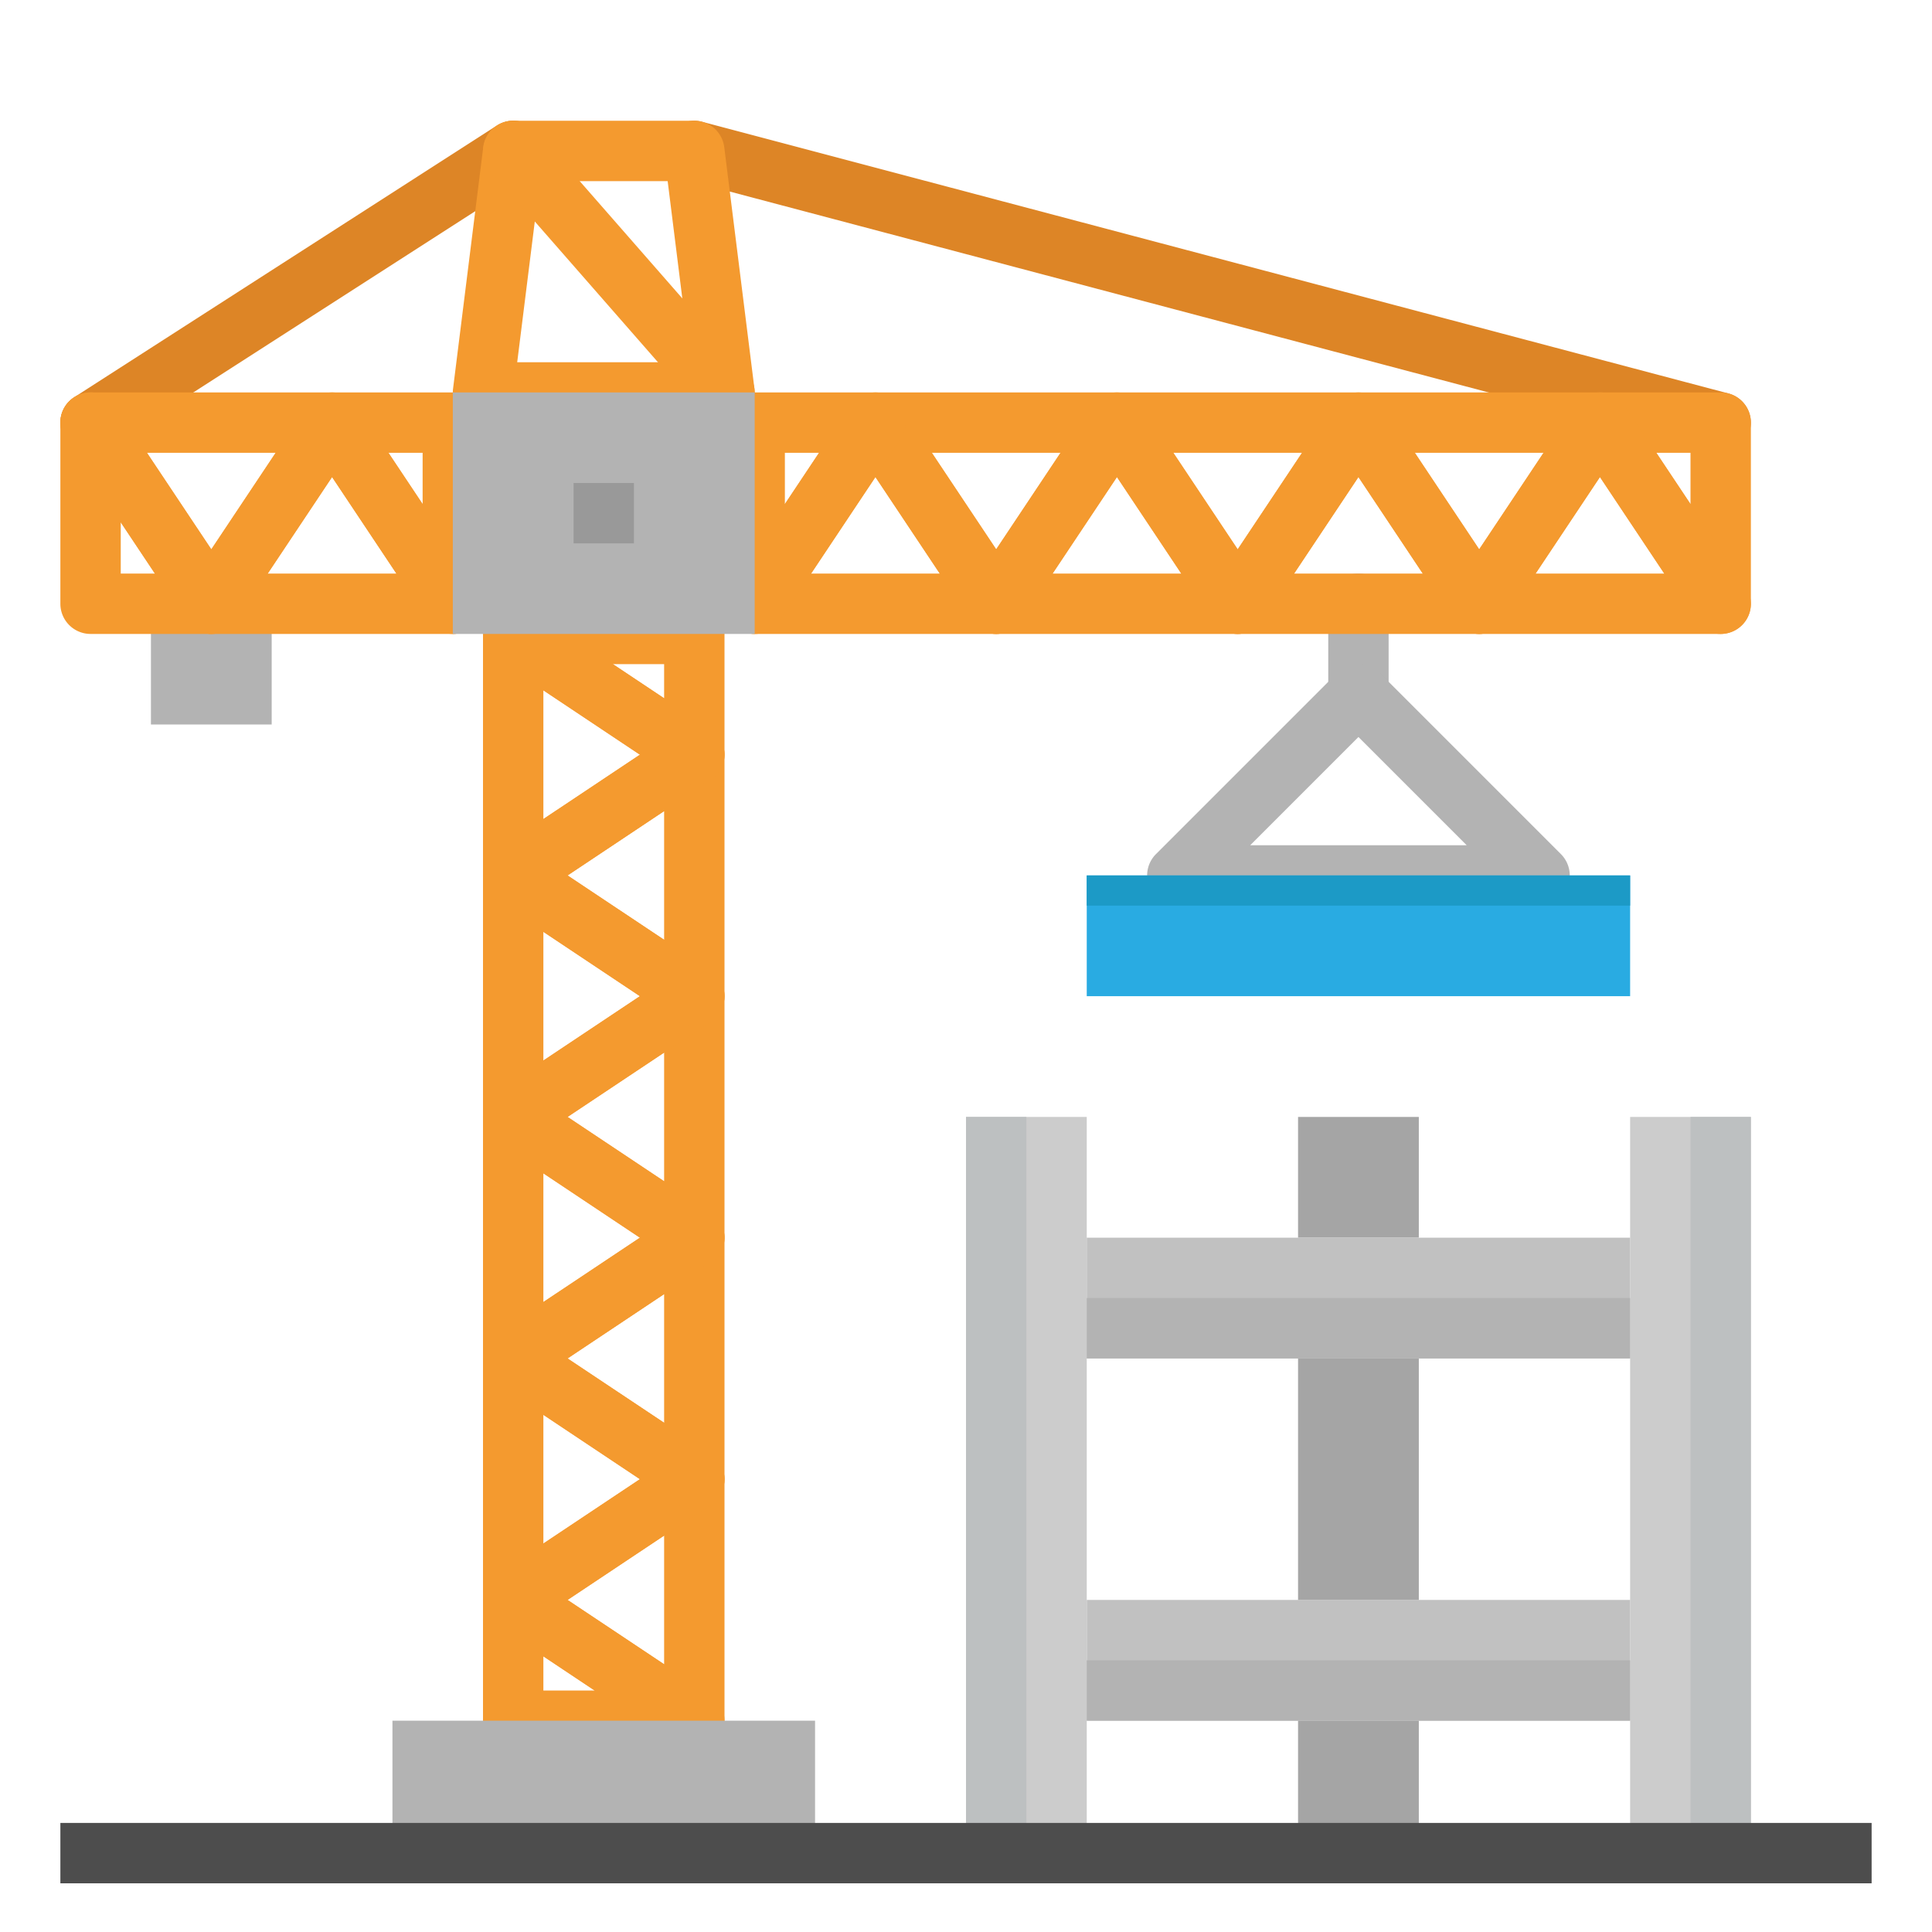 <svg height="512" viewBox="0 0 64 64" width="512" xmlns="http://www.w3.org/2000/svg"><g id="Flat"><path d="m45 24a1 1 0 0 1 -1-1v-3a1 1 0 0 1 2 0v3a1 1 0 0 1 -1 1z" fill="#b3b3b3"/><path d="m54 37h4v24h-4z" fill="#ccc"/><path d="m36 53h18v4h-18z" fill="#c1c1c1"/><path d="m57 15a1.036 1.036 0 0 1 -.257-.033l-34-9a1 1 0 0 1 .512-1.934l34 9a1 1 0 0 1 -.255 1.967z" fill="#dd8526"/><path d="m3 15a1 1 0 0 1 -.542-1.841l14-9a1 1 0 1 1 1.082 1.682l-14 9a.992.992 0 0 1 -.54.159z" fill="#dd8526"/><path d="m5 20h4v4h-4z" fill="#b3b3b3"/><g fill="#f49a2f"><path d="m23 58a1 1 0 0 1 -.555-.168l-6-4a1 1 0 0 1 0-1.664l6-4a1 1 0 0 1 1.555.832v8a1 1 0 0 1 -1 1zm-4.2-5 3.2 2.132v-4.264z"/><path d="m17 54a1 1 0 0 1 -1-1v-8a1 1 0 0 1 1.555-.832l6 4a1 1 0 0 1 0 1.664l-6 4a1 1 0 0 1 -.555.168zm1-7.132v4.264l3.2-2.132z"/><path d="m23 50a1 1 0 0 1 -.555-.168l-6-4a1 1 0 0 1 0-1.664l6-4a1 1 0 0 1 1.555.832v8a1 1 0 0 1 -1 1zm-4.2-5 3.2 2.132v-4.264z"/><path d="m17 46a1 1 0 0 1 -1-1v-8a1 1 0 0 1 1.555-.832l6 4a1 1 0 0 1 0 1.664l-6 4a1 1 0 0 1 -.555.168zm1-7.132v4.264l3.2-2.132z"/><path d="m23 42a1 1 0 0 1 -.555-.168l-6-4a1 1 0 0 1 0-1.664l6-4a1 1 0 0 1 1.555.832v8a1 1 0 0 1 -1 1zm-4.2-5 3.2 2.132v-4.264z"/><path d="m7 21a1 1 0 0 1 -.832-.445l-4-6a1 1 0 0 1 .832-1.555h8a1 1 0 0 1 .832 1.555l-4 6a1 1 0 0 1 -.832.445zm-2.132-6 2.132 3.2 2.132-3.2z"/><path d="m15 21a1 1 0 0 1 -.832-.445l-4-6a1 1 0 0 1 .832-1.555h4a1 1 0 0 1 1 1v6a1 1 0 0 1 -1 1zm-2.132-6 1.132 1.7v-1.7z"/><path d="m7 21h-4a1 1 0 0 1 -1-1v-6a1 1 0 0 1 1.832-.555l4 6a1 1 0 0 1 -.832 1.555zm-3-2h1.132l-1.132-1.7z"/><path d="m15 21h-8a1 1 0 0 1 -.832-1.555l4-6a1.039 1.039 0 0 1 1.664 0l4 6a1 1 0 0 1 -.832 1.555zm-6.132-2h4.264l-2.132-3.2z"/><path d="m17 38a1 1 0 0 1 -1-1v-8a1 1 0 0 1 1.555-.832l6 4a1 1 0 0 1 0 1.664l-6 4a1 1 0 0 1 -.555.168zm1-7.132v4.264l3.2-2.132z"/><path d="m17 30a1 1 0 0 1 -1-1v-8a1 1 0 0 1 1.555-.832l6 4a1 1 0 0 1 0 1.664l-6 4a1 1 0 0 1 -.555.168zm1-7.132v4.264l3.2-2.132z"/><path d="m23 34a1 1 0 0 1 -.555-.168l-6-4a1 1 0 0 1 0-1.664l6-4a1 1 0 0 1 1.555.832v8a1 1 0 0 1 -1 1zm-4.2-5 3.2 2.132v-4.264z"/><path d="m23 26a1 1 0 0 1 -.555-.168l-6-4a1 1 0 0 1 .555-1.832h6a1 1 0 0 1 1 1v4a1 1 0 0 1 -1 1zm-2.7-4 1.7 1.132v-1.132z"/><path d="m23 58h-6a1 1 0 0 1 -1-1v-4a1 1 0 0 1 1.555-.832l6 4a1 1 0 0 1 -.555 1.832zm-5-2h1.7l-1.7-1.132z"/><path d="m33 21h-8a1 1 0 0 1 -.832-1.555l4-6a1.039 1.039 0 0 1 1.664 0l4 6a1 1 0 0 1 -.832 1.555zm-6.132-2h4.264l-2.132-3.2z"/><path d="m33 21a1 1 0 0 1 -.832-.445l-4-6a1 1 0 0 1 .832-1.555h8a1 1 0 0 1 .832 1.555l-4 6a1 1 0 0 1 -.832.445zm-2.132-6 2.132 3.2 2.132-3.2z"/><path d="m41 21h-8a1 1 0 0 1 -.832-1.555l4-6a1.039 1.039 0 0 1 1.664 0l4 6a1 1 0 0 1 -.832 1.555zm-6.132-2h4.264l-2.132-3.2z"/><path d="m41 21a1 1 0 0 1 -.832-.445l-4-6a1 1 0 0 1 .832-1.555h8a1 1 0 0 1 .832 1.555l-4 6a1 1 0 0 1 -.832.445zm-2.132-6 2.132 3.2 2.132-3.2z"/><path d="m49 21h-8a1 1 0 0 1 -.832-1.555l4-6a1.039 1.039 0 0 1 1.664 0l4 6a1 1 0 0 1 -.832 1.555zm-6.132-2h4.264l-2.132-3.2z"/><path d="m49 21a1 1 0 0 1 -.832-.445l-4-6a1 1 0 0 1 .832-1.555h8a1 1 0 0 1 .832 1.555l-4 6a1 1 0 0 1 -.832.445zm-2.132-6 2.132 3.2 2.132-3.2z"/><path d="m57 21a1 1 0 0 1 -.832-.445l-4-6a1 1 0 0 1 .832-1.555h4a1 1 0 0 1 1 1v6a1 1 0 0 1 -1 1zm-2.132-6 1.132 1.7v-1.7z"/><path d="m57 21h-8a1 1 0 0 1 -.832-1.555l4-6a1.039 1.039 0 0 1 1.664 0l4 6a1 1 0 0 1 -.832 1.555zm-6.132-2h4.264l-2.132-3.2z"/><path d="m25 21a1 1 0 0 1 -1-1v-6a1 1 0 0 1 1-1h4a1 1 0 0 1 .832 1.555l-4 6a1 1 0 0 1 -.832.445zm1-6v1.7l1.132-1.7z"/><path d="m24 14h-8a1 1 0 0 1 -.992-1.124l1-8a1 1 0 0 1 .992-.876h6a1 1 0 0 1 .992.876l1 8a1 1 0 0 1 -.992 1.124zm-6.867-2h5.734l-.75-6h-4.234z"/><path d="m24 14a1 1 0 0 1 -.753-.342l-7-8a1 1 0 0 1 1.506-1.316l7 8a1 1 0 0 1 -.753 1.658z"/></g><path d="m51 30h-12a1 1 0 0 1 -.707-1.707l6-6a1 1 0 0 1 1.414 0l6 6a1 1 0 0 1 -.707 1.707zm-9.586-2h7.172l-3.586-3.586z" fill="#b3b3b3"/><path d="m32 37h4v24h-4z" fill="#ccc"/><path d="m32 37h2v24h-2z" fill="#bdc0c1"/><path d="m56 37h2v24h-2z" fill="#bdc0c1"/><path d="m43 37h4v4h-4z" fill="#a5a5a5"/><path d="m43 57h4v4h-4z" fill="#a5a5a5"/><path d="m43 45h4v8h-4z" fill="#a5a5a5"/><path d="m36 41h18v4h-18z" fill="#c1c1c1"/><path d="m36 43h18v2h-18z" fill="#b3b3b3"/><path d="m36 55h18v2h-18z" fill="#b3b3b3"/><path d="m13 57h14v4h-14z" fill="#b3b3b3"/><path d="m2 60.387h60v2h-60z" fill="#4d4d4d"/><path d="m15 13h10v8h-10z" fill="#b3b3b3"/><path d="m19 16h2v2h-2z" fill="#999"/><path d="m36 29h18v4h-18z" fill="#29abe2"/><path d="m36 29h18v1h-18z" fill="#1c9ac6"/></g></svg>